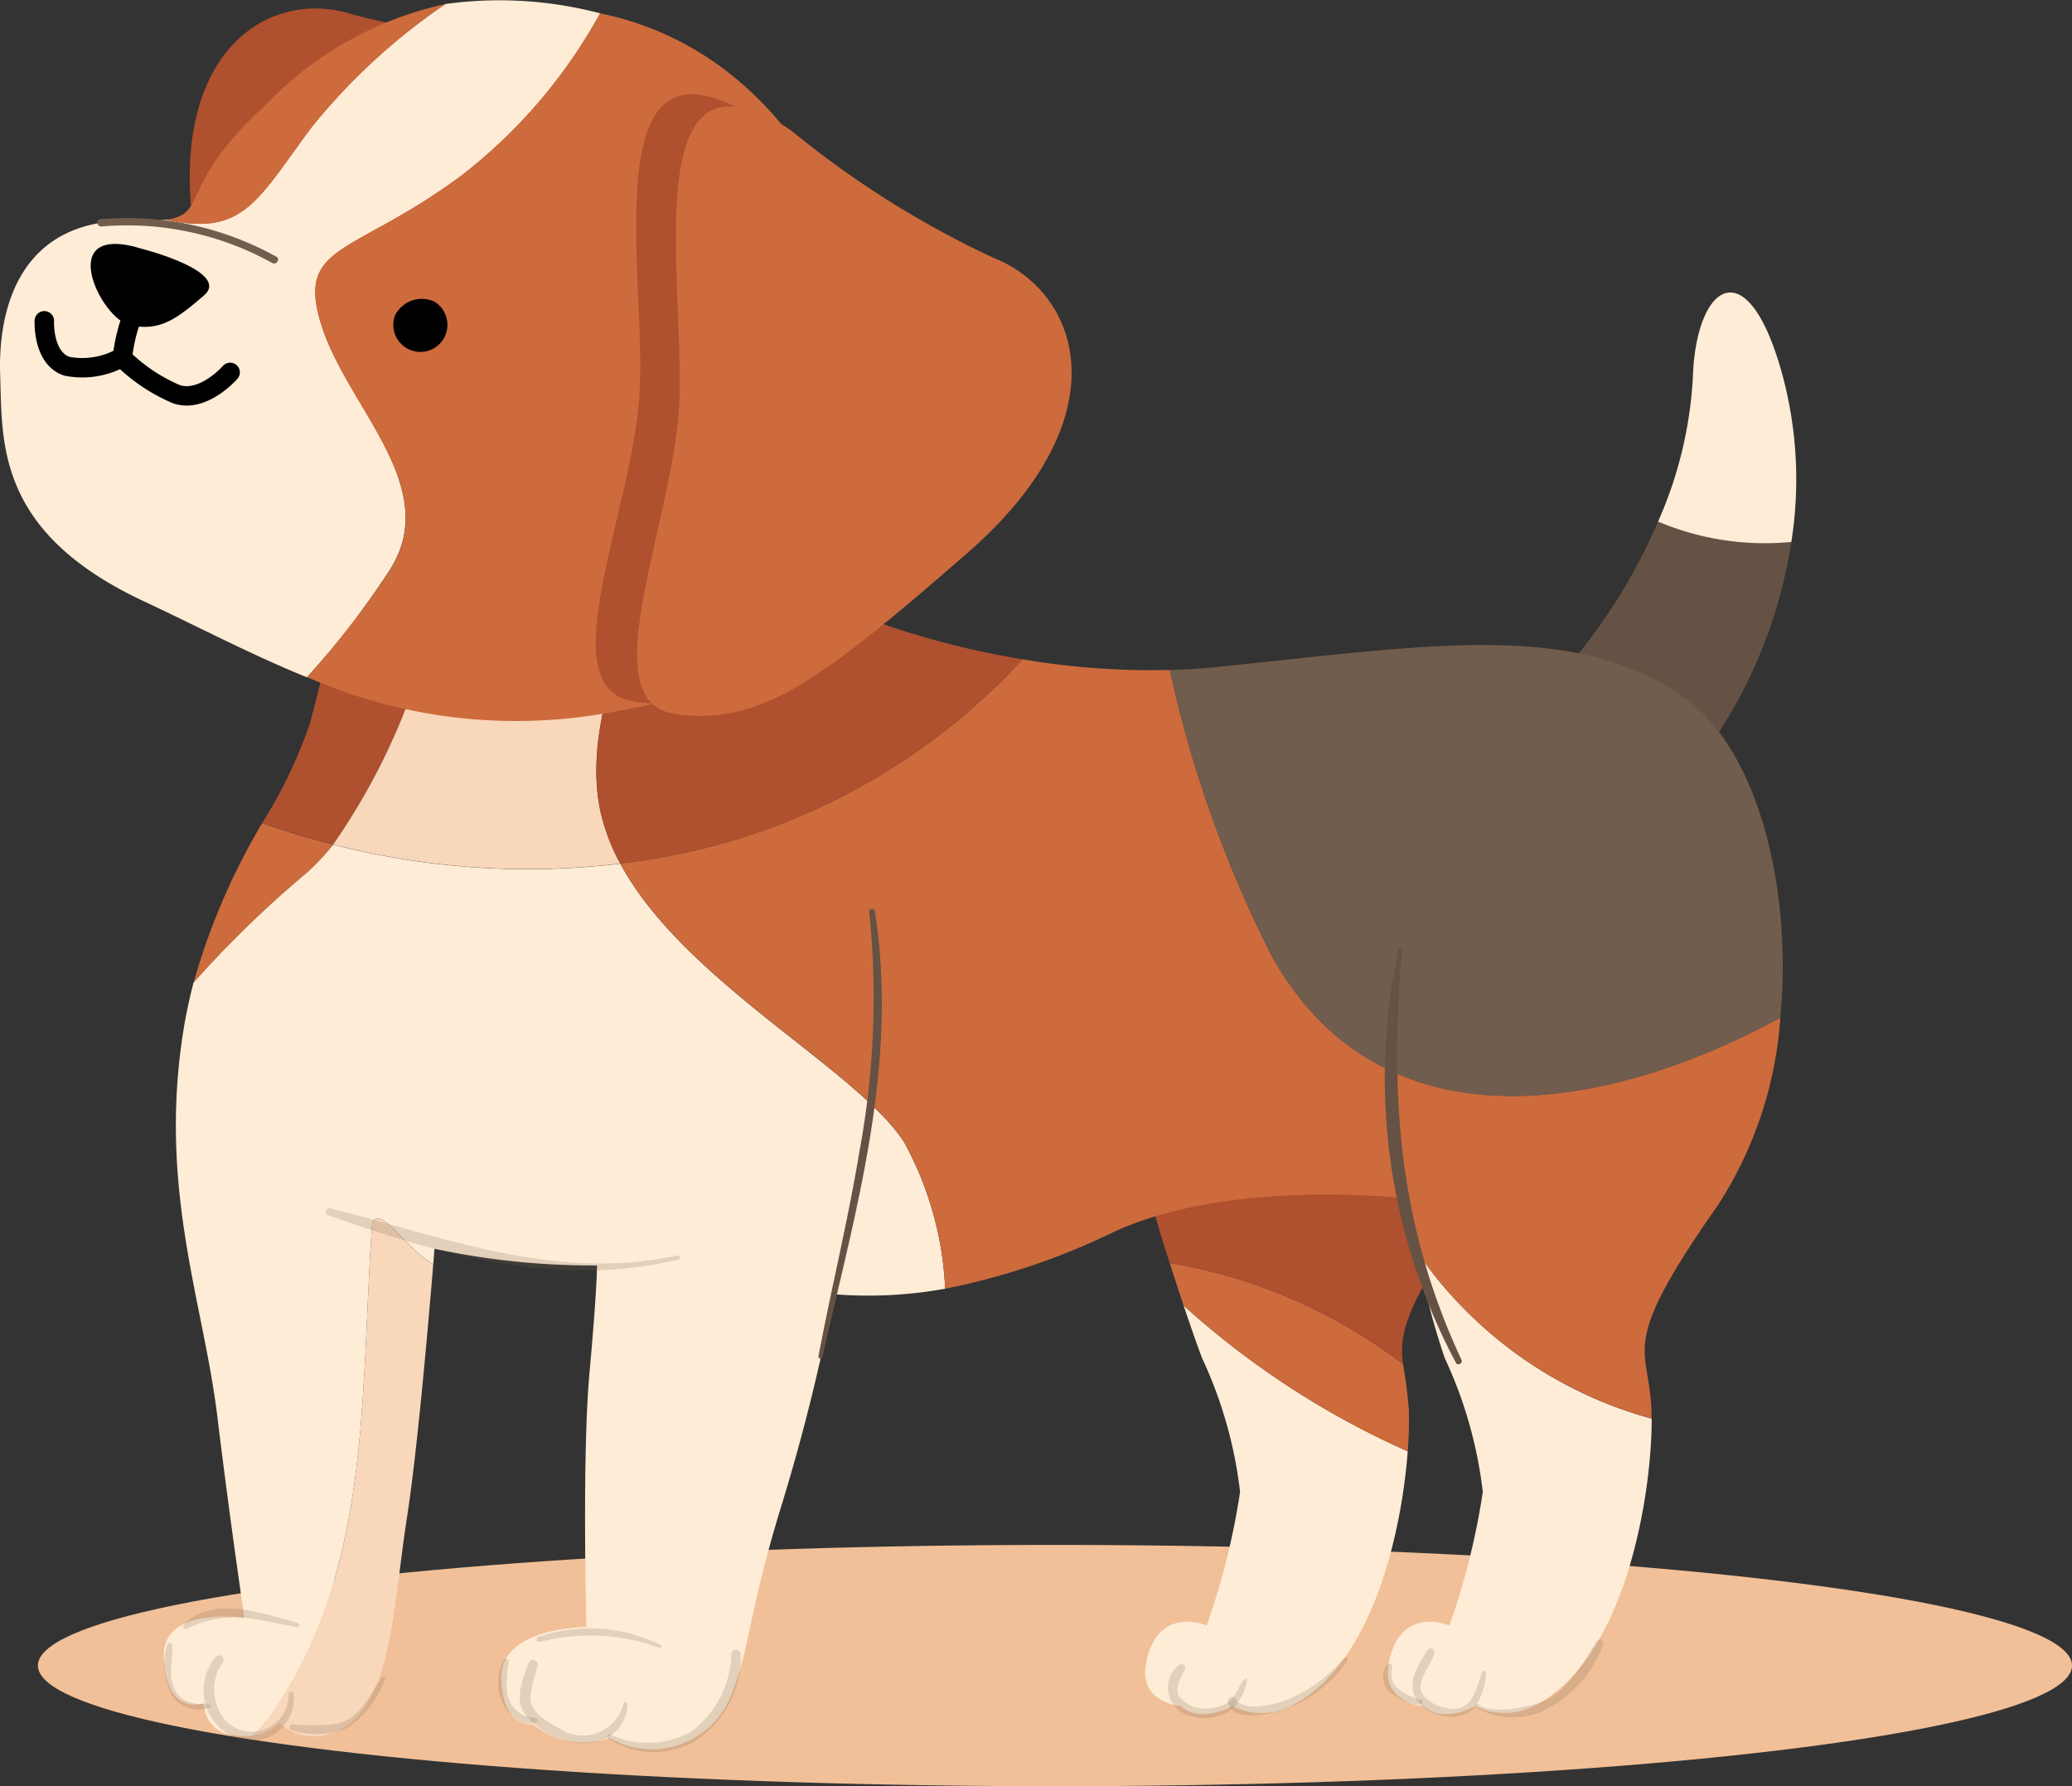 <svg xmlns="http://www.w3.org/2000/svg" xmlns:xlink="http://www.w3.org/1999/xlink" width="64.228" height="55.372" viewBox="0 0 64.228 55.372">
  <rect x="0" y="0" width="64.228" height="55.372" fill="#333333" stroke="none"/>
  <defs>
    <clipPath id="clip-path">
      <rect id="Rectangle_2472" data-name="Rectangle 2472" width="55.679" height="54.313" fill="none"/>
    </clipPath>
    <clipPath id="clip-path-3">
      <rect id="Rectangle_2457" data-name="Rectangle 2457" width="10.973" height="1.929" fill="none"/>
    </clipPath>
    <clipPath id="clip-path-4">
      <rect id="Rectangle_2458" data-name="Rectangle 2458" width="3.337" height="2.582" fill="none"/>
    </clipPath>
    <clipPath id="clip-path-5">
      <rect id="Rectangle_2459" data-name="Rectangle 2459" width="1.22" height="2.013" fill="none"/>
    </clipPath>
    <clipPath id="clip-path-6">
      <rect id="Rectangle_2460" data-name="Rectangle 2460" width="3.864" height="0.627" fill="none"/>
    </clipPath>
    <clipPath id="clip-path-7">
      <rect id="Rectangle_2461" data-name="Rectangle 2461" width="2.813" height="2.63" fill="none"/>
    </clipPath>
    <clipPath id="clip-path-8">
      <rect id="Rectangle_2462" data-name="Rectangle 2462" width="3.604" height="0.636" fill="none"/>
    </clipPath>
    <clipPath id="clip-path-9">
      <rect id="Rectangle_2463" data-name="Rectangle 2463" width="2.974" height="1.77" fill="none"/>
    </clipPath>
    <clipPath id="clip-path-10">
      <rect id="Rectangle_2464" data-name="Rectangle 2464" width="1.441" height="2.058" fill="none"/>
    </clipPath>
    <clipPath id="clip-path-11">
      <rect id="Rectangle_2465" data-name="Rectangle 2465" width="4.142" height="3.17" fill="none"/>
    </clipPath>
    <clipPath id="clip-path-12">
      <rect id="Rectangle_2466" data-name="Rectangle 2466" width="2.291" height="2.11" fill="none"/>
    </clipPath>
    <clipPath id="clip-path-13">
      <rect id="Rectangle_2467" data-name="Rectangle 2467" width="1.237" height="1.273" fill="none"/>
    </clipPath>
    <clipPath id="clip-path-14">
      <rect id="Rectangle_2468" data-name="Rectangle 2468" width="3.975" height="2.397" fill="none"/>
    </clipPath>
    <clipPath id="clip-path-15">
      <rect id="Rectangle_2469" data-name="Rectangle 2469" width="3.715" height="1.807" fill="none"/>
    </clipPath>
    <clipPath id="clip-path-16">
      <rect id="Rectangle_2470" data-name="Rectangle 2470" width="2.456" height="1.671" fill="none"/>
    </clipPath>
  </defs>
  <g id="Group_35154" data-name="Group 35154" transform="translate(0 0)">
    <ellipse id="Ellipse_199" data-name="Ellipse 199" cx="31.527" cy="3.74" rx="31.527" ry="3.74" transform="translate(1.175 47.891)" fill="#f1c098"/>
    <g id="Group_34125" data-name="Group 34125" transform="translate(0 0)">
      <g id="Group_34124" data-name="Group 34124" clip-path="url(#clip-path)">
        <g id="Group_34123" data-name="Group 34123">
          <g id="Group_34122" data-name="Group 34122" clip-path="url(#clip-path)">
            <path id="Path_23169" data-name="Path 23169" d="M163.118,52.337a15.079,15.079,0,0,1-2.243,5.9l-4.347-2.44a17.6,17.6,0,0,0,2.458-4.088,8.495,8.495,0,0,0,4.132.631" transform="translate(-107.591 -35.54)" fill="#665244"/>
            <path id="Path_23170" data-name="Path 23170" d="M168.259,31.6a12.444,12.444,0,0,1,.263,5.13,8.495,8.495,0,0,1-4.132-.631,12.693,12.693,0,0,0,1.081-4.5c.1-2.887,1.708-4.006,2.788,0" transform="translate(-112.994 -19.93)" fill="#ffecd6"/>
            <path id="Path_23171" data-name="Path 23171" d="M115.434,139.369a22.412,22.412,0,0,0,1.036-4.144,13.455,13.455,0,0,0-1.177-4.145c-.141-.372-.349-.963-.573-1.632a26.207,26.207,0,0,0,6.947,4.518c-.185,2.48-1.076,6.5-3.484,7.825a2.014,2.014,0,0,1-1.947.073s-.99.565-1.6,0c0,0-1.318-.094-1.083-1.318.356-1.851,1.883-1.178,1.883-1.178" transform="translate(-78.03 -88.977)" fill="#ffecd6"/>
            <path id="Path_23172" data-name="Path 23172" d="M123.382,129.732a11.559,11.559,0,0,1-.032,1.332,26.215,26.215,0,0,1-6.946-4.518c-.141-.421-.289-.873-.431-1.321a16.379,16.379,0,0,1,7.231,3.134,13.785,13.785,0,0,1,.178,1.373" transform="translate(-79.714 -86.074)" fill="#cd6b3d"/>
            <path id="Path_23173" data-name="Path 23173" d="M124.665,113.548a9.3,9.3,0,0,1-.895,1.619c-2.2,3.128-2.37,4-2.25,4.938a16.38,16.38,0,0,0-7.231-3.135,27.539,27.539,0,0,1-.766-2.737c3.181-1.625,7.612-.857,11.142-.685" transform="translate(-78.03 -77.82)" fill="#af502f"/>
            <path id="Path_23174" data-name="Path 23174" d="M22.669,83.177a32.862,32.862,0,0,0-3.482,3.385,20.691,20.691,0,0,1,2.127-4.951q1.093.382,2.2.662a7.216,7.216,0,0,1-.848.9" transform="translate(-13.188 -56.095)" fill="#cd6b3d"/>
            <path id="Path_23175" data-name="Path 23175" d="M28.271,60.8l3.074-.1a20.2,20.2,0,0,1-3.153,7.2q-1.109-.281-2.2-.662a14.861,14.861,0,0,0,1.482-3.1c.612-2.307.8-3.343.8-3.343" transform="translate(-17.864 -41.727)" fill="#af502f"/>
            <path id="Path_23176" data-name="Path 23176" d="M145.766,129.349c.013,2.2-.745,7.316-3.522,8.838a2.016,2.016,0,0,1-1.948.073s-.989.565-1.6,0c0,0-1.319-.094-1.083-1.319.355-1.851,1.883-1.177,1.883-1.177a22.411,22.411,0,0,0,1.036-4.143,13.444,13.444,0,0,0-1.178-4.145,22.047,22.047,0,0,1-.841-3.272,12.944,12.944,0,0,0,7.252,5.145" transform="translate(-94.568 -85.372)" fill="#ffecd6"/>
            <path id="Path_23177" data-name="Path 23177" d="M28.751,120.964c.276-.552.957.71,1.892,1.281-.118,1.442-.489,5.777-.809,7.808-.468,2.974-.47,6.358-2.542,6.781a1.518,1.518,0,0,1-1.413-.377,1.484,1.484,0,0,1-.837.4,4.59,4.59,0,0,0,.694-.821c3.014-4.521,2.637-9.8,3.014-15.07" transform="translate(-17.213 -83.051)" fill="#f9d7bb"/>
            <path id="Path_23178" data-name="Path 23178" d="M18.37,111.333a.969.969,0,0,1-.879-.989s-1.261.471-1.25-1.6c.151-1.413,2.5-1.036,2.5-1.036s-.418-2.778-.843-6.263-1.79-6.923-1.084-11.727a15.575,15.575,0,0,1,.347-1.7,32.818,32.818,0,0,1,3.482-3.385,7.236,7.236,0,0,0,.848-.9,24.191,24.191,0,0,0,8.9.592c1.966,3.653,7.315,6.351,8.794,8.628A10.385,10.385,0,0,1,40.46,97.5a13.393,13.393,0,0,1-3.443.172,62.216,62.216,0,0,1-1.6,6.452c-1.036,3.343-.989,4.427-1.554,5.886a2.645,2.645,0,0,1-3.814,1.413A2.391,2.391,0,0,1,27.693,111s-.942.189-.989-1.413,2.637-1.6,2.637-1.6-.141-5.274.094-7.864.235-3.344.235-3.344a23.415,23.415,0,0,1-5.039-.518s-.014.178-.039.481c-.935-.57-1.616-1.832-1.892-1.281-.377,5.274,0,10.548-3.014,15.069a4.578,4.578,0,0,1-.695.821,1.788,1.788,0,0,1-.623-.021" transform="translate(-11.163 -57.551)" fill="#ffecd6"/>
            <path id="Path_23179" data-name="Path 23179" d="M42.511,60.075c-.916,2.043-1.6,4.383-1.2,6.322a6.173,6.173,0,0,0,.624,1.665,24.2,24.2,0,0,1-8.9-.592,20.192,20.192,0,0,0,3.153-7.2Z" transform="translate(-22.708 -41.293)" fill="#f9d7bb"/>
            <path id="Path_23180" data-name="Path 23180" d="M73.967,65.369a23.633,23.633,0,0,0,4.565.331,36.833,36.833,0,0,0,3.154,8.856c3.357,6.041,10.3,4.9,15.771,1.921a12.246,12.246,0,0,1-1.926,5.8c-3.108,4.427-2.166,4.332-2.072,6.31,0,.1.006.206.007.319a12.942,12.942,0,0,1-7.252-5.145c-.182-.946-.29-1.673-.29-1.673s-.222-.026-.6-.055c-1.517-.115-5.6-.265-8.534,1.091a21.53,21.53,0,0,1-5.222,1.758,10.382,10.382,0,0,0-1.277-4.556c-1.479-2.278-6.828-4.975-8.794-8.628a19.987,19.987,0,0,0,12.471-6.332" transform="translate(-42.269 -44.932)" fill="#cd6b3d"/>
            <path id="Path_23181" data-name="Path 23181" d="M60.442,59.685l5.674-.177a26.007,26.007,0,0,0,6.22,1.832,19.987,19.987,0,0,1-12.471,6.332,6.174,6.174,0,0,1-.624-1.665c-.4-1.938.284-4.279,1.2-6.322" transform="translate(-40.639 -40.903)" fill="#af502f"/>
            <path id="Path_23182" data-name="Path 23182" d="M119.139,73.585a36.856,36.856,0,0,1-3.154-8.856c.481-.013.968-.042,1.459-.092,2.291-.233,4.354-.486,6.22-.608,3.429-.225,6.183,0,8.378,1.644s3.245,5.864,2.868,9.833c-5.471,2.984-12.414,4.12-15.771-1.921" transform="translate(-79.723 -43.96)" fill="#715d4d"/>
            <path id="Path_23183" data-name="Path 23183" d="M30.653,1.92a27.569,27.569,0,0,1-6.777-.888C21.259.169,18.027,2.2,18.983,8.067s1.49,7.735,3.564,9,3.516-4.115,5.555-6.921,8.113-7.666,2.552-8.23" transform="translate(-12.93 -0.579)" fill="#af502f"/>
            <path id="Path_23184" data-name="Path 23184" d="M4.132,6.843A6.745,6.745,0,0,0,5.156,6.81c2.408.533,2.831-.624,4.5-2.859A19.166,19.166,0,0,1,13.805.125a12.237,12.237,0,0,1,4.8.289,16.255,16.255,0,0,1-4.3,5.029C10.911,7.954,9.153,7.533,9.969,10.1s3.769,5.014,2.1,7.588a26.315,26.315,0,0,1-2.554,3.308c-1.7-.688-3.33-1.548-5.086-2.371C-.137,16.48.077,13.7.005,11.63S.616,6.763,4.132,6.843" transform="translate(0 0)" fill="#ffecd6"/>
            <path id="Path_23185" data-name="Path 23185" d="M20.989,4.225c-1.668,2.235-2.09,3.393-4.5,2.859,1.322-.182.355-1.074,3.06-3.539A10.955,10.955,0,0,1,25.14.4a19.165,19.165,0,0,0-4.151,3.826" transform="translate(-11.335 -0.274)" fill="#cd6b3d"/>
            <path id="Path_23186" data-name="Path 23186" d="M30.895,11.008c-.816-2.565.942-2.144,4.332-4.656a16.258,16.258,0,0,0,4.3-5.029c.11.025.214.045.325.072,5,1.214,6.631,5.668,6.774,5.454l1.01,12.183s-.73,2.725-7.806,3.966A16.121,16.121,0,0,1,30.445,21.9,26.3,26.3,0,0,0,33,18.6c1.665-2.574-1.288-5.023-2.1-7.588" transform="translate(-20.926 -0.91)" fill="#cd6b3d"/>
            <path id="Path_23187" data-name="Path 23187" d="M60.42,18.659c.212-3.236-1.1-9.854,1.992-9.282a4.817,4.817,0,0,1,1.66.746,30.871,30.871,0,0,0,6.442,3.9c2.858,1.075,4.189,4.96-.794,9.15-3.315,2.787-5.213,4.236-6.9,4.788a5.456,5.456,0,0,1-2.544.21c-2.68-.369-.1-5.8.147-9.507" transform="translate(-40.599 -6.421)" fill="#af502f"/>
            <path id="Path_23188" data-name="Path 23188" d="M64.461,19.864c.2-3.235-1.058-9.853,1.917-9.282a4.553,4.553,0,0,1,1.6.746,29.548,29.548,0,0,0,6.2,3.9c2.751,1.075,4.031,4.961-.763,9.149-3.191,2.787-5.018,4.236-6.645,4.789a5.05,5.05,0,0,1-2.448.209c-2.579-.368-.092-5.8.141-9.507" transform="translate(-43.412 -7.249)" fill="#cd6b3d"/>
            <path id="Path_23189" data-name="Path 23189" d="M10.585,24.338s2.771.709,1.909,1.448-1.355,1.108-2.278.923-2.4-3.233.369-2.371" transform="translate(-6.176 -16.623)"/>
            <path id="Path_23190" data-name="Path 23190" d="M12.594,30.189a5.159,5.159,0,0,0-.461,1.667" transform="translate(-8.34 -20.751)" fill="none" stroke="#000" stroke-linecap="round" stroke-linejoin="round" stroke-width="0.602"/>
            <path id="Path_23191" data-name="Path 23191" d="M10.16,33.4s-.831.954-1.663.677A5.408,5.408,0,0,1,6.8,32.935a2.5,2.5,0,0,1-1.694.276C4.342,32.965,4.4,31.8,4.4,31.8" transform="translate(-3.026 -21.856)" fill="none" stroke="#000" stroke-linecap="round" stroke-linejoin="round" stroke-width="0.602"/>
            <path id="Path_23192" data-name="Path 23192" d="M9.741,21.558a9.492,9.492,0,0,1,5.458,1.16c.135.063.018.262-.116.2A9.258,9.258,0,0,0,9.8,21.781c-.145.026-.208-.2-.061-.222" transform="translate(-6.638 -14.762)" fill="#715d4d"/>
            <path id="Path_23193" data-name="Path 23193" d="M38.78,30.13A.839.839,0,1,0,40,29.687a.928.928,0,0,0-1.22.443" transform="translate(-26.541 -20.339)"/>
            <g id="Group_34082" data-name="Group 34082" transform="translate(10.11 37.453)" opacity="0.2">
              <g id="Group_34081" data-name="Group 34081">
                <g id="Group_34080" data-name="Group 34080" clip-path="url(#clip-path-3)">
                  <path id="Path_23194" data-name="Path 23194" d="M43.262,121.382c-3.731.9-7.347-.131-10.847-1.364a.114.114,0,0,1,.06-.22c3.58.908,6.963,2.272,10.753,1.461.08-.017.114.1.034.124" transform="translate(-32.335 -119.793)" fill="#715d4d"/>
                </g>
              </g>
            </g>
            <g id="Group_34085" data-name="Group 34085" transform="translate(16.11 51.455)" opacity="0.2">
              <g id="Group_34084" data-name="Group 34084">
                <g id="Group_34083" data-name="Group 34083" clip-path="url(#clip-path-4)">
                  <path id="Path_23195" data-name="Path 23195" d="M54.865,165.948c-.045,1.039-1.066,1.4-1.95,1.122a2.343,2.343,0,0,1-1.273-.883c-.274-.426.007-1.132.181-1.536.065-.153.307-.043.263.111a5.681,5.681,0,0,0-.224.9c-.061.523.469.809.861,1.017a1.3,1.3,0,0,0,2.023-.75.061.061,0,0,1,.119.016" transform="translate(-51.528 -164.578)" fill="#715d4d"/>
                </g>
              </g>
            </g>
            <g id="Group_34088" data-name="Group 34088" transform="translate(15.44 51.423)" opacity="0.2">
              <g id="Group_34087" data-name="Group 34087">
                <g id="Group_34086" data-name="Group 34086" clip-path="url(#clip-path-5)">
                  <path id="Path_23196" data-name="Path 23196" d="M50.571,166.441c-.422.181-.8-.153-1-.5a1.52,1.52,0,0,1-.016-1.422c.043-.068.165-.046.159.043a4.047,4.047,0,0,0-.057.9.908.908,0,0,0,.882.851c.064,0,.1.1.034.127" transform="translate(-49.384 -164.479)" fill="#715d4d"/>
                </g>
              </g>
            </g>
            <g id="Group_34091" data-name="Group 34091" transform="translate(16.635 50.457)" opacity="0.2">
              <g id="Group_34090" data-name="Group 34090">
                <g id="Group_34089" data-name="Group 34089" clip-path="url(#clip-path-6)">
                  <path id="Path_23197" data-name="Path 23197" d="M57.015,162.012a6.2,6.2,0,0,0-3.7-.185.084.084,0,0,1-.065-.153,4.963,4.963,0,0,1,3.791.246c.055.022.036.11-.025.092" transform="translate(-53.208 -161.387)" fill="#715d4d"/>
                </g>
              </g>
            </g>
            <g id="Group_34094" data-name="Group 34094" transform="translate(6.301 51.307)" opacity="0.2">
              <g id="Group_34093" data-name="Group 34093">
                <g id="Group_34092" data-name="Group 34092" clip-path="url(#clip-path-7)">
                  <path id="Path_23198" data-name="Path 23198" d="M22.96,165.31a1.331,1.331,0,0,1-1.944,1.3,1.6,1.6,0,0,1-.462-2.461.138.138,0,0,1,.216.167,1.466,1.466,0,0,0,.088,1.83,1.139,1.139,0,0,0,1.943-.832c0-.1.148-.1.159,0" transform="translate(-20.155 -164.105)" fill="#715d4d"/>
                </g>
              </g>
            </g>
            <g id="Group_34097" data-name="Group 34097" transform="translate(5.677 49.861)" opacity="0.2">
              <g id="Group_34096" data-name="Group 34096">
                <g id="Group_34095" data-name="Group 34095" clip-path="url(#clip-path-8)">
                  <path id="Path_23199" data-name="Path 23199" d="M21.678,160.061c-.547-.1-1.087-.232-1.64-.294a3.414,3.414,0,0,0-1.774.345c-.083.034-.143-.088-.084-.145.935-.9,2.467-.33,3.532-.034a.067.067,0,0,1-.035.128" transform="translate(-18.157 -159.482)" fill="#715d4d"/>
                </g>
              </g>
            </g>
            <g id="Group_34100" data-name="Group 34100" transform="translate(8.966 51.985)" opacity="0.2">
              <g id="Group_34099" data-name="Group 34099">
                <g id="Group_34098" data-name="Group 34098" clip-path="url(#clip-path-9)">
                  <path id="Path_23200" data-name="Path 23200" d="M31.644,166.359a3.044,3.044,0,0,1-1.212,1.516,2.545,2.545,0,0,1-1.687.053.094.094,0,0,1,.025-.184,5.915,5.915,0,0,0,1.417-.025c.7-.188.971-.892,1.36-1.417a.057.057,0,0,1,.1.057" transform="translate(-28.677 -166.276)" fill="#715d4d"/>
                </g>
              </g>
            </g>
            <g id="Group_34103" data-name="Group 34103" transform="translate(5.098 50.928)" opacity="0.2">
              <g id="Group_34102" data-name="Group 34102">
                <g id="Group_34101" data-name="Group 34101" clip-path="url(#clip-path-10)">
                  <path id="Path_23201" data-name="Path 23201" d="M17.707,164.909a1.04,1.04,0,0,1-1.125-.324,1.993,1.993,0,0,1-.19-1.635c.02-.09.148-.063.152.021.03.461-.138.872.063,1.321.216.486.63.5,1.085.507a.057.057,0,0,1,.015.111" transform="translate(-16.306 -162.893)" fill="#715d4d"/>
                </g>
              </g>
            </g>
            <g id="Group_34106" data-name="Group 34106" transform="translate(18.814 51.142)" opacity="0.2">
              <g id="Group_34105" data-name="Group 34105">
                <g id="Group_34104" data-name="Group 34104" clip-path="url(#clip-path-11)">
                  <path id="Path_23202" data-name="Path 23202" d="M60.3,166.217a2.77,2.77,0,0,0,2.489-.1,3.129,3.129,0,0,0,1.244-2.432c.03-.165.29-.124.288.039a3.067,3.067,0,0,1-1.55,2.761,2.543,2.543,0,0,1-2.572-.169.071.071,0,0,1,.1-.1" transform="translate(-60.175 -163.58)" fill="#715d4d"/>
                </g>
              </g>
            </g>
            <g id="Group_34109" data-name="Group 34109" transform="translate(43.782 51.101)" opacity="0.2">
              <g id="Group_34108" data-name="Group 34108">
                <g id="Group_34107" data-name="Group 34107" clip-path="url(#clip-path-12)">
                  <path id="Path_23203" data-name="Path 23203" d="M142.326,164.215a2.331,2.331,0,0,1-.333,1.033,1.016,1.016,0,0,1-.953.3,1.18,1.18,0,0,1-.95-.653c-.189-.521.165-.948.4-1.388a.125.125,0,0,1,.226.1c-.1.3-.3.541-.4.839-.181.556.539.853.95.875.657.035.75-.657.929-1.136a.064.064,0,0,1,.123.034" transform="translate(-140.036 -163.448)" fill="#715d4d"/>
                </g>
              </g>
            </g>
            <g id="Group_34112" data-name="Group 34112" transform="translate(42.872 51.569)" opacity="0.2">
              <g id="Group_34111" data-name="Group 34111">
                <g id="Group_34110" data-name="Group 34110" clip-path="url(#clip-path-13)">
                  <path id="Path_23204" data-name="Path 23204" d="M138.286,166.216a1.668,1.668,0,0,1-.914-.364.65.65,0,0,1-.125-.88.094.094,0,0,1,.159.066c-.022.28-.051.467.171.677a1.708,1.708,0,0,0,.73.345c.085.022.069.166-.021.156" transform="translate(-137.126 -164.943)" fill="#715d4d"/>
                </g>
              </g>
            </g>
            <g id="Group_34115" data-name="Group 34115" transform="translate(45.732 50.831)" opacity="0.2">
              <g id="Group_34114" data-name="Group 34114">
                <g id="Group_34113" data-name="Group 34113" clip-path="url(#clip-path-14)">
                  <path id="Path_23205" data-name="Path 23205" d="M146.362,164.589c.412.313,1.378.1,1.827-.023.857-.234,1.411-1.236,1.843-1.93.065-.106.258-.036.209.089a3.671,3.671,0,0,1-1.976,2.114,2.328,2.328,0,0,1-1.974-.156c-.047-.046.016-.134.072-.094" transform="translate(-146.274 -162.584)" fill="#715d4d"/>
                </g>
              </g>
            </g>
            <g id="Group_34118" data-name="Group 34118" transform="translate(38.059 51.372)" opacity="0.2">
              <g id="Group_34117" data-name="Group 34117">
                <g id="Group_34116" data-name="Group 34116" clip-path="url(#clip-path-15)">
                  <path id="Path_23206" data-name="Path 23206" d="M125.43,164.435a4.027,4.027,0,0,1-2.246,1.592c-.411.084-1.324.265-1.45-.318a.136.136,0,0,1,.247-.1c.234.418,1.053.17,1.416.091a4.522,4.522,0,0,0,1.935-1.359c.064-.066.151.029.1.1" transform="translate(-121.731 -164.315)" fill="#715d4d"/>
                </g>
              </g>
            </g>
            <g id="Group_34121" data-name="Group 34121" transform="translate(36.203 51.584)" opacity="0.2">
              <g id="Group_34120" data-name="Group 34120">
                <g id="Group_34119" data-name="Group 34119" clip-path="url(#clip-path-16)">
                  <path id="Path_23207" data-name="Path 23207" d="M118.249,165.525a1.61,1.61,0,0,1-.561.937,1.433,1.433,0,0,1-1.114.152.9.9,0,0,1-.44-1.592c.076-.075.236,0,.192.111-.105.266-.338.565-.189.864a1.025,1.025,0,0,0,.79.377,1.328,1.328,0,0,0,.729-.193c.236-.139.323-.506.5-.712a.059.059,0,0,1,.1.056" transform="translate(-115.796 -164.991)" fill="#715d4d"/>
                </g>
              </g>
            </g>
            <path id="Path_23208" data-name="Path 23208" d="M139.489,106.759A18.776,18.776,0,0,1,137.721,93.9c.015-.067.106-.042.1.022-.39,4.571-.117,8.547,1.843,12.754.047.1-.123.183-.175.085" transform="translate(-94.358 -64.514)" fill="#665244"/>
            <path id="Path_23209" data-name="Path 23209" d="M81.145,103.979c.4-2.113.915-4.2,1.266-6.324a26.2,26.2,0,0,0,.308-7.457c-.011-.1.156-.12.172-.023.751,4.763-.582,9.207-1.625,13.838-.018.079-.135.045-.12-.033" transform="translate(-55.774 -61.939)" fill="#665244"/>
          </g>
        </g>
      </g>
    </g>
  </g>
</svg>
